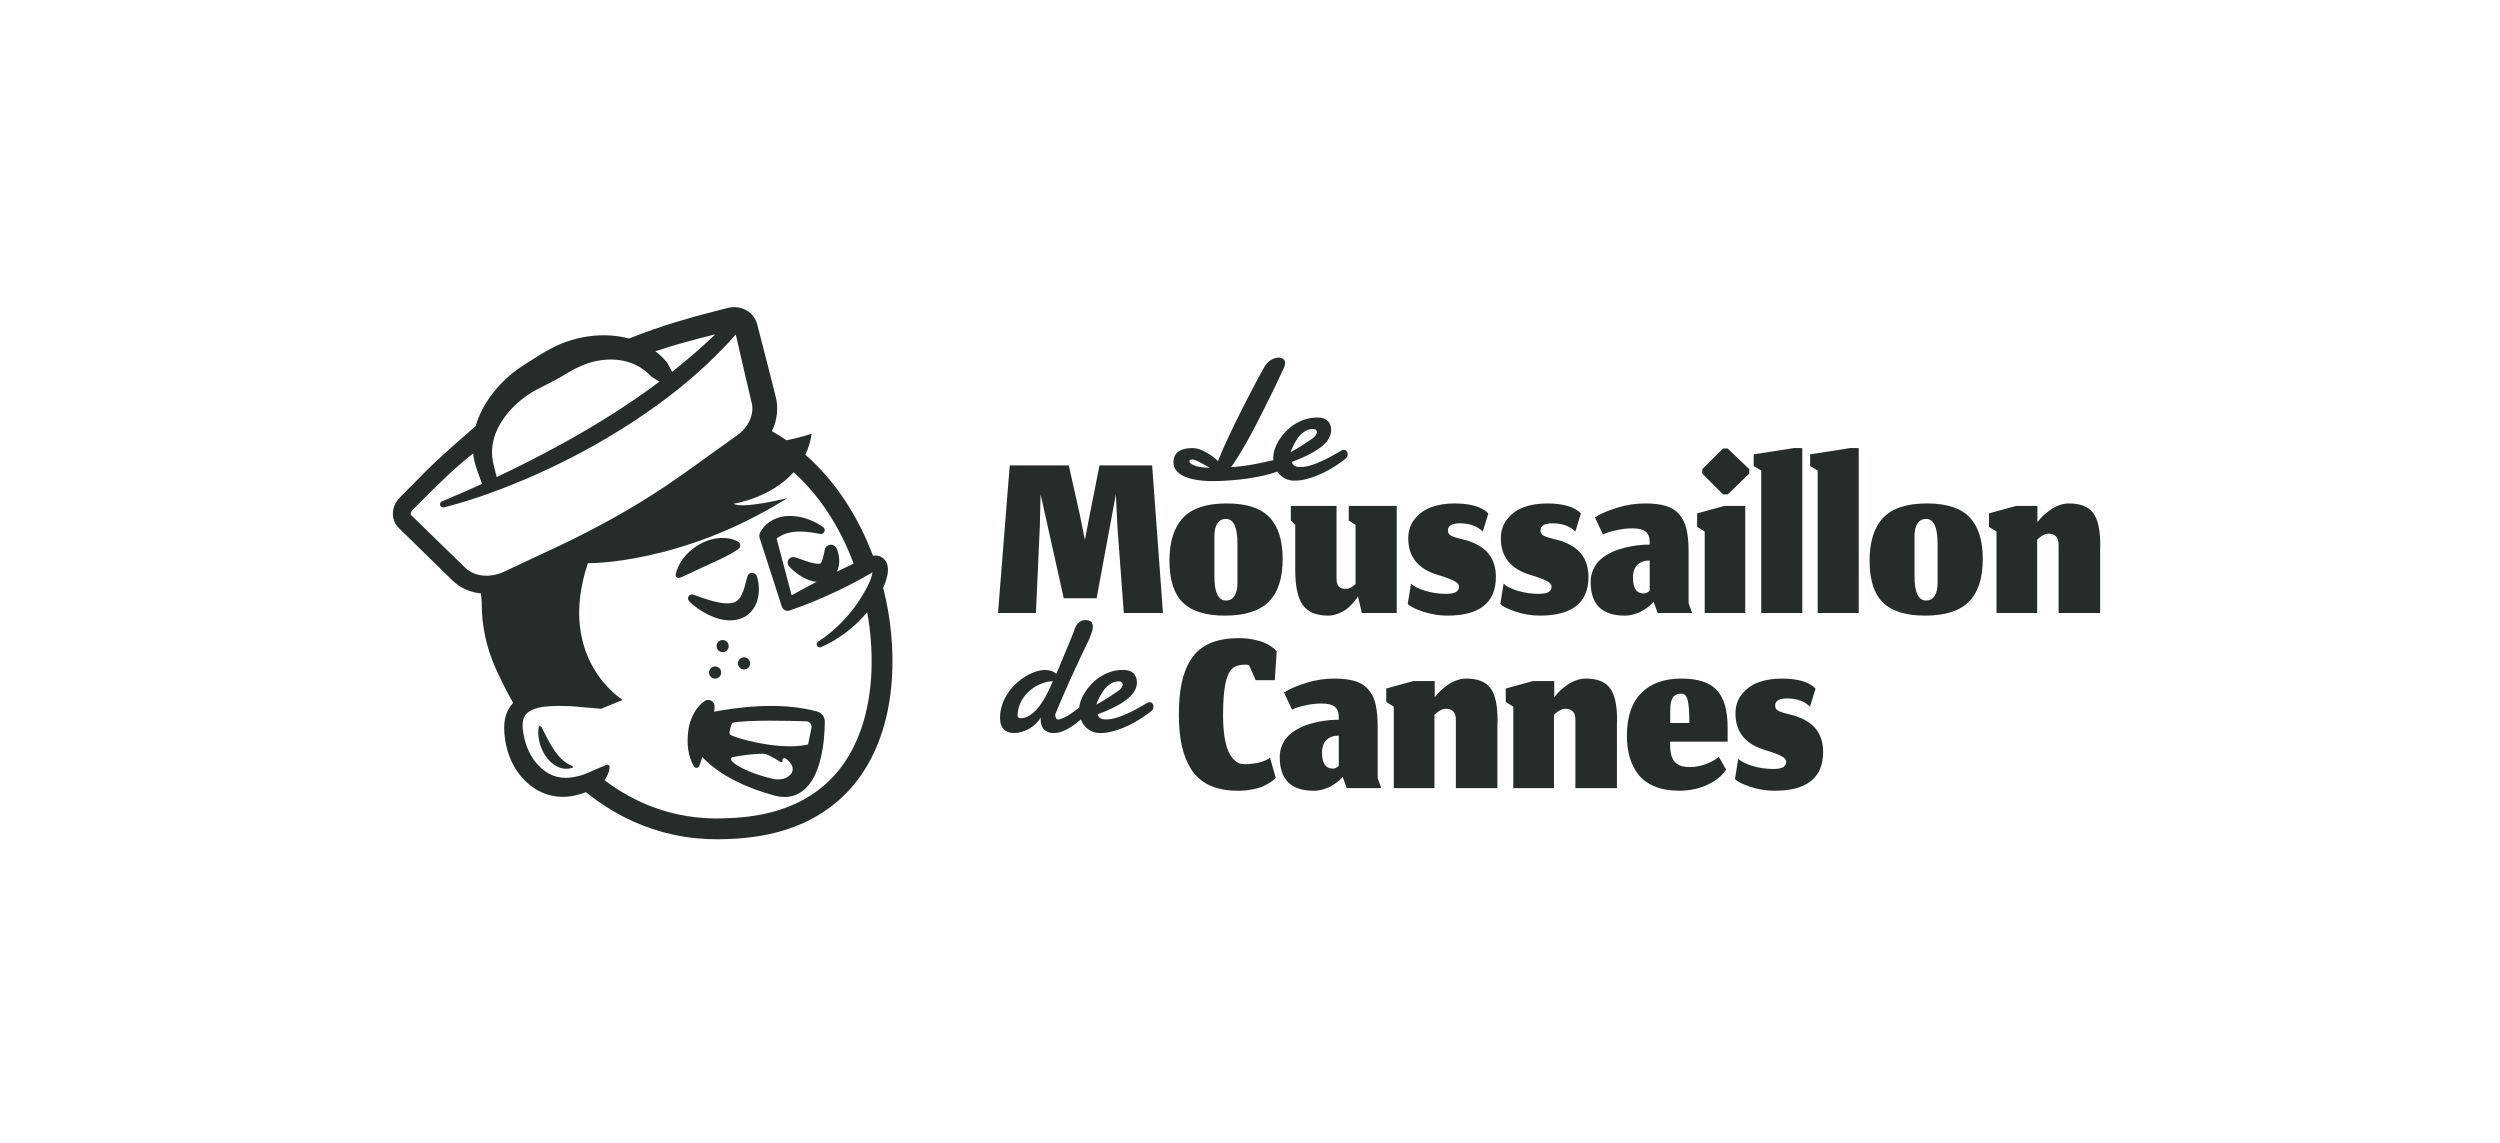 <svg width="350" height="160" viewBox="0 0 350 160" fill="none" xmlns="http://www.w3.org/2000/svg">
<g clip-path="url(#clip0_270_14170)">
<path d="M123.637 82.276C124.125 81.216 124.54 79.92 124.18 78.912C123.952 78.25 123.31 77.793 122.613 77.775C122.478 77.769 122.344 77.776 122.211 77.794C121.166 75.023 119.875 72.464 118.356 70.152C116.721 67.664 114.84 65.491 112.746 63.666C113.161 62.793 113.473 61.812 113.639 60.711C113.639 60.711 111.956 61.304 110.111 61.631C109.442 61.175 108.76 60.754 108.063 60.368C108.802 58.839 109.032 57.065 108.565 55.401C107.792 52.251 106.936 49.069 106.141 45.92L106.036 45.507L106.022 45.456C105.837 44.656 105.288 43.914 104.604 43.505C103.767 42.997 102.82 42.891 101.904 43.105C97.268 44.271 92.501 45.585 88.073 47.399C84.605 46.45 80.656 47.027 77.513 48.6C77.345 48.683 77.096 48.817 76.929 48.904C76.06 49.352 75.087 50.006 74.249 50.522C74.073 50.633 73.618 50.92 73.449 51.028C70.976 52.587 68.875 54.741 67.515 57.342C67.131 58.074 66.816 58.855 66.589 59.661C64.121 61.817 61.627 63.938 59.321 66.269C58.462 67.14 57.17 68.433 56.32 69.304C56.28 69.344 55.958 69.669 55.936 69.694C55.105 70.535 54.736 71.856 55.204 72.985C55.358 73.377 55.616 73.723 55.92 74.008C56.287 74.378 57.377 75.414 57.746 75.793C58.262 76.298 62.997 80.918 63.382 81.296C63.559 81.469 63.798 81.666 63.995 81.816C64.977 82.547 66.135 82.956 67.328 83.08L67.442 84.267C67.41 87.5 68.078 90.69 69.449 93.697C70.2 95.342 71.001 96.925 71.834 98.409C70.925 99.344 70.441 100.772 70.621 102.71C70.646 102.899 70.672 103.292 70.71 103.478C70.729 103.604 70.772 103.865 70.792 103.991C70.818 104.117 70.874 104.377 70.9 104.503C71.058 105.181 71.288 105.88 71.58 106.513C72.098 107.664 72.862 108.725 73.803 109.576C75.742 111.364 78.326 111.973 80.865 111.276C81.246 111.174 81.641 111.052 82.033 110.906C83.14 111.8 84.283 112.604 85.459 113.319C86.471 113.934 87.508 114.483 88.568 114.965C90.413 115.803 92.327 116.438 94.299 116.862C96.707 117.38 98.822 117.498 100.401 117.498C100.489 117.498 100.575 117.498 100.66 117.497H100.661C101.384 117.491 101.982 117.463 102.43 117.441L102.579 117.434C102.911 117.418 103.239 117.397 103.564 117.372C105.877 117.196 108.031 116.791 110.006 116.163C110.856 115.892 111.675 115.579 112.457 115.226C112.757 115.09 113.052 114.949 113.342 114.801C114.77 114.074 116.08 113.197 117.264 112.178C117.648 111.847 118.018 111.502 118.374 111.142H118.375C118.788 110.725 119.182 110.29 119.557 109.835C119.82 109.516 120.075 109.188 120.319 108.849C120.698 108.327 121.054 107.781 121.388 107.214C122.266 105.723 122.99 104.082 123.548 102.311C124.239 100.119 124.679 97.72 124.858 95.181C125.151 90.991 124.719 86.432 123.637 82.276ZM100.139 46.808C98.216 48.657 96.198 50.402 94.105 52.054C94.078 52 94.049 51.947 94.021 51.894C93.82 51.513 93.614 51.136 93.403 50.764C93.349 50.673 93.269 50.605 93.199 50.528C93.08 50.399 92.825 50.135 92.707 50.007C92.537 49.853 92.338 49.659 92.163 49.509C92.036 49.41 91.894 49.29 91.756 49.181C94.5 48.258 97.334 47.488 100.139 46.808ZM70.589 58.477C71.779 56.836 73.361 55.487 75.149 54.536C75.915 54.136 77.718 53.237 78.443 52.819C78.757 52.638 79.176 52.386 79.489 52.189C80.103 51.814 80.746 51.483 81.411 51.202C82.77 50.617 84.267 50.301 85.731 50.336C87.606 50.379 89.427 50.999 90.834 52.368L91.028 52.554C91.102 52.629 91.165 52.713 91.255 52.773C91.607 52.996 91.96 53.215 92.317 53.43C87.88 56.761 83.143 59.701 78.277 62.351C75.407 63.912 72.488 65.394 69.531 66.793L69.09 65.006L68.98 64.474C68.957 64.297 68.931 64.122 68.912 63.946L68.896 63.681L68.887 63.55L68.883 63.484L68.884 63.418C68.869 62.654 68.988 61.898 69.214 61.168C69.273 61.032 69.305 60.907 69.346 60.78C69.371 60.709 69.397 60.639 69.425 60.569C69.612 60.095 69.844 59.636 70.111 59.195C70.26 58.95 70.419 58.71 70.589 58.477ZM67.079 80.496C66.932 80.464 66.786 80.425 66.643 80.379C66.119 80.21 65.653 79.95 65.25 79.596C63.443 77.853 59.445 73.944 57.666 72.219L57.59 72.145C57.583 72.139 57.577 72.134 57.577 72.133L57.575 72.129C57.575 72.129 57.57 72.123 57.568 72.121C57.556 72.113 57.552 72.1 57.543 72.092C57.538 72.088 57.538 72.081 57.535 72.077C57.532 72.071 57.527 72.067 57.525 72.062C57.523 72.053 57.518 72.045 57.514 72.037C57.513 72.028 57.51 72.019 57.505 72.01C57.505 71.998 57.503 71.989 57.498 71.978C57.488 71.82 57.529 71.687 57.638 71.537C57.666 71.496 57.705 71.457 57.738 71.419L57.756 71.4L57.793 71.363L58.094 71.062L58.695 70.459C61.097 68.028 63.552 65.6 66.238 63.474C66.256 63.643 66.28 63.813 66.308 63.982C66.381 64.444 66.497 64.937 66.643 65.381C66.661 65.496 67.234 67.037 67.49 67.742C65.634 68.59 63.764 69.406 61.881 70.189C61.356 70.426 61.638 71.143 62.145 71.031C62.401 70.971 62.648 70.907 62.897 70.841C66.613 69.84 70.229 68.503 73.768 66.997C74.23 66.798 74.689 66.597 75.148 66.391C80.562 63.969 85.783 61.06 90.659 57.672C91.282 57.24 91.9 56.8 92.511 56.351C96.035 53.751 99.37 50.833 102.327 47.596C102.557 47.34 102.783 47.081 103.008 46.821C103.761 50.058 104.498 53.344 105.272 56.572C105.427 57.372 105.281 58.173 104.94 58.899C104.556 59.717 103.925 60.438 103.199 60.952C103.068 61.043 102.936 61.135 102.805 61.229C99.572 63.501 96.35 65.934 93.075 68.129C90.758 69.668 88.381 71.113 85.955 72.472H85.954C85.954 72.472 85.954 72.472 85.953 72.472C83.479 73.859 80.953 75.154 78.39 76.365C76.242 77.374 73.096 78.857 70.892 79.886C70.822 79.919 70.752 79.951 70.684 79.983C69.797 80.426 68.765 80.654 67.776 80.591C67.54 80.576 67.307 80.545 67.079 80.495V80.496ZM121.947 94.976C121.785 97.288 121.387 99.461 120.765 101.435C120.089 103.58 119.144 105.499 117.956 107.139C117.817 107.33 117.675 107.519 117.528 107.703C117.292 108.004 117.046 108.293 116.791 108.574C116.791 108.574 116.79 108.575 116.789 108.576C116.672 108.706 116.552 108.834 116.43 108.959C116.309 109.084 116.185 109.207 116.061 109.328C116.018 109.37 115.975 109.411 115.932 109.451C115.189 110.155 114.381 110.788 113.508 111.346C110.545 113.247 106.844 114.311 102.44 114.52L102.289 114.528C100.911 114.595 98.379 114.717 95.197 114.07C95.103 114.051 95.009 114.031 94.914 114.011C92.991 113.597 91.128 112.959 89.335 112.104C87.697 111.322 86.118 110.358 84.607 109.216C84.998 108.725 85.275 108.139 85.337 107.513C85.346 107.418 85.352 107.325 85.349 107.227L85.047 107.032C84.458 107.248 83.893 107.512 83.335 107.742C82.847 107.947 82.37 108.177 81.879 108.374C81.25 108.611 80.581 108.767 79.912 108.855C79.064 108.972 78.187 108.873 77.392 108.562C76.672 108.29 76.047 107.82 75.504 107.283C74.445 106.228 73.782 104.888 73.428 103.436C73.327 102.987 73.23 102.488 73.189 102.03C73.138 101.486 73.159 100.889 73.378 100.403C74.21 98.561 78.09 98.828 79.894 98.863L84.151 99.231L87.177 97.99C87.177 97.99 77.816 92.31 82.303 78.849C82.303 78.849 95.327 79.07 110.223 69.742C110.223 69.742 103.923 71.309 102.702 70.52C102.702 70.52 107.834 69.766 111.11 66.113C112.892 67.712 114.503 69.6 115.917 71.753C117.333 73.907 118.535 76.301 119.509 78.901C118.785 79.247 118.061 79.596 117.339 79.95C117.28 79.979 117.221 80.008 117.162 80.037C117.281 79.802 117.369 79.546 117.422 79.272C117.588 78.421 117.456 77.535 117.11 76.764C117.003 76.536 116.796 76.353 116.534 76.288C116.053 76.166 115.569 76.479 115.472 76.963C115.333 77.523 115.249 78.156 115.041 78.626C115.001 78.718 114.958 78.783 114.925 78.823C114.867 78.887 114.885 78.864 114.834 78.892C114.612 78.962 114.373 78.933 114.046 78.88C113.163 78.716 112.242 78.32 111.376 78.032L111.138 78C110.443 77.908 109.993 78.743 110.465 79.273C110.527 79.337 110.603 79.435 110.669 79.495C111.61 80.451 112.931 81.312 114.319 81.464C114.284 81.482 114.248 81.5 114.213 81.519C113.073 82.107 111.943 82.713 110.825 83.342L108.728 75.403C108.981 75.206 109.247 75.029 109.543 74.891C111.168 74.144 113.08 74.429 114.791 74.737C115.354 74.882 115.718 74.169 115.247 73.808L115.126 73.72C113.919 72.884 112.507 72.35 111.031 72.244C109.45 72.118 107.825 72.652 106.819 73.929C106.713 74.068 106.622 74.219 106.522 74.362C106.319 74.634 106.246 74.996 106.358 75.343L109.445 84.89L109.461 84.94C109.616 85.42 110.176 85.659 110.629 85.436C111.784 85.053 112.906 84.615 114.022 84.155C116.162 83.274 118.258 82.29 120.289 81.181C120.778 80.915 121.262 80.641 121.743 80.36C121.87 80.289 122.012 80.204 122.152 80.129C122.044 80.853 121.714 81.541 121.383 82.222C121.215 82.543 121.039 82.86 120.855 83.171C119.289 85.829 117.147 88.13 114.537 89.844C114.365 89.953 114.291 90.175 114.374 90.369C114.465 90.587 114.716 90.689 114.934 90.598C117.385 89.551 119.651 87.812 121.408 85.716C121.966 88.789 122.157 91.985 121.947 94.976Z" fill="#272B2A"/>
<path d="M101.348 91.285C101.807 91.186 102.1 90.734 102.002 90.275C101.904 89.816 101.451 89.523 100.992 89.622C100.532 89.72 100.24 90.172 100.338 90.631C100.437 91.09 100.889 91.383 101.348 91.285Z" fill="#272B2A"/>
<path d="M103.985 92.045C103.526 92.143 103.233 92.595 103.332 93.054C103.43 93.513 103.882 93.805 104.342 93.707C104.801 93.609 105.094 93.157 104.996 92.698C104.897 92.239 104.445 91.947 103.985 92.045Z" fill="#272B2A"/>
<path d="M99.938 93.325C99.479 93.423 99.186 93.876 99.284 94.335C99.382 94.793 99.835 95.086 100.294 94.988C100.754 94.889 101.046 94.438 100.948 93.978C100.85 93.519 100.397 93.227 99.938 93.325Z" fill="#272B2A"/>
<path d="M79.341 106.84C78.847 106.52 78.459 106.132 78.089 105.684C77.324 104.754 76.752 103.662 76.202 102.573C76.089 102.342 75.956 102.07 75.862 101.833C75.859 101.826 75.851 101.803 75.846 101.799L75.841 101.794C75.841 101.794 75.837 101.797 75.834 101.797C75.832 101.798 75.83 101.799 75.827 101.799C75.82 101.809 75.81 101.819 75.799 101.825L75.572 101.581C75.546 101.603 75.523 101.632 75.505 101.662C75.374 101.923 75.362 102.228 75.353 102.511C75.353 104.327 76.317 106.458 77.998 107.313C78.671 107.65 79.516 107.758 80.206 107.439L80.203 107.282C79.896 107.148 79.611 107.015 79.341 106.84Z" fill="#272B2A"/>
<path d="M102.879 84.291C101.402 84.917 98.599 83.781 97.107 83.267C96.534 83.035 96.052 83.732 96.487 84.181C96.879 84.576 97.308 84.92 97.763 85.239C99.459 86.402 101.746 87.353 103.815 86.561C105.841 85.756 106.491 83.509 106.159 81.51C106.11 81.23 106.05 80.956 105.961 80.686C105.743 80.033 104.808 80.056 104.629 80.729C104.295 81.841 104.015 83.796 102.879 84.291Z" fill="#272B2A"/>
<path d="M101.289 78.063C101.615 77.906 101.942 77.725 102.286 77.539C102.667 77.318 103.046 77.114 103.409 76.832C103.748 76.576 103.703 76.018 103.324 75.822C102.571 75.417 101.753 75.29 100.921 75.317C98.155 75.406 95.157 77.688 94.597 80.436C94.532 80.719 94.815 80.988 95.096 80.905C95.287 80.861 95.471 80.769 95.652 80.692C96.481 80.325 97.575 79.793 98.398 79.406C99.334 78.962 100.359 78.534 101.289 78.063Z" fill="#272B2A"/>
<path d="M114.405 99.615C109.118 98.136 102.686 99.11 99.986 99.641C99.992 99.598 99.997 99.554 100.002 99.51C100.027 99.158 100.114 98.743 99.905 98.413C99.648 97.997 99.103 97.867 98.687 98.124C98.408 98.3 98.167 98.519 97.941 98.755C97.006 99.76 96.508 101.098 96.34 102.443C96.139 104.085 96.305 105.83 97.136 107.286C97.294 107.582 97.745 107.567 97.883 107.259C97.981 107.059 98.042 106.836 98.114 106.626C98.177 106.432 98.246 106.214 98.317 105.98C99.468 107.23 101.08 108.382 103.022 109.359C104.659 110.183 106.531 110.882 108.56 111.41C108.997 111.523 109.424 111.58 109.837 111.58C110.793 111.58 111.676 111.277 112.436 110.681C113.101 110.16 113.66 109.419 114.112 108.466C114.588 107.461 114.945 106.22 115.178 104.75C115.491 102.772 115.471 101.07 115.47 100.998C115.461 100.352 115.027 99.789 114.405 99.615ZM110.689 108.416C110.534 108.585 110.321 108.763 110.036 108.897H110.036C109.604 109.102 109.007 109.206 108.195 109.033C108.19 109.032 108.186 109.031 108.181 109.03C106.171 108.594 103.115 107.468 102.381 106.438C102.262 106.272 102.358 106.039 102.558 106.001C102.648 105.984 102.754 105.964 102.874 105.942H102.874C103.719 105.79 105.253 105.551 106.687 105.516C106.992 105.508 107.295 105.578 107.568 105.714C108.094 105.977 108.716 106.309 109.229 106.65C109.403 106.765 109.621 106.683 109.562 106.523C109.561 106.521 109.561 106.519 109.559 106.516C109.464 106.26 109.75 106.032 109.979 106.182C110.48 106.512 110.746 106.903 110.887 107.225C111.025 107.542 111.006 107.898 110.847 108.193C110.804 108.273 110.752 108.347 110.689 108.416H110.689ZM102.191 102.807C102.119 102.673 102.129 102.456 102.174 102.224C102.269 101.739 102.522 101.187 102.522 101.187C104.728 100.758 110.594 100.907 112.868 100.984C113.35 101.001 113.7 101.446 113.604 101.917L113.133 104.218C112.862 104.286 112.577 104.34 112.28 104.38C108.335 104.922 102.396 103.193 102.191 102.807Z" fill="#272B2A"/>
</g>
<path d="M145.029 85.817H139.723L141.363 65.158H149.63L151.181 72.085L151.886 75.593L152.556 72.103L153.931 65.158H161.299L162.815 85.817H157.333L156.434 73.672L156.223 69.194L153.526 83.754H148.925L145.681 69.194L145.576 73.672L145.029 85.817ZM171.639 84.072C172.156 84.072 172.55 83.86 172.82 83.437C173.102 83.002 173.243 82.409 173.243 81.657V76.087C173.243 73.795 172.703 72.649 171.622 72.649C171.116 72.649 170.723 72.855 170.441 73.266C170.159 73.677 170.018 74.259 170.018 75.011V80.74C170.018 82.961 170.558 84.072 171.639 84.072ZM171.498 86.187C168.807 86.187 166.839 85.576 165.593 84.354C164.347 83.132 163.725 81.181 163.725 78.501C163.725 75.846 164.353 73.848 165.611 72.508C166.868 71.157 168.913 70.481 171.745 70.481C174.507 70.481 176.498 71.127 177.721 72.42C178.955 73.701 179.572 75.646 179.572 78.255C179.572 80.958 178.919 82.955 177.615 84.248C176.322 85.541 174.283 86.187 171.498 86.187ZM190.112 83.472C190.041 83.637 189.894 83.854 189.671 84.125C189.459 84.395 189.177 84.695 188.825 85.024C188.472 85.341 188.037 85.611 187.52 85.835C187.003 86.07 186.48 86.187 185.952 86.187C184.295 86.187 183.108 85.694 182.391 84.706C181.686 83.719 181.333 82.074 181.333 79.771V73.495L180.716 72.861V70.834H187.115V80.881C187.103 81.41 187.191 81.804 187.379 82.062C187.567 82.309 187.908 82.432 188.402 82.432C188.472 82.432 188.537 82.432 188.596 82.432C188.654 82.421 188.713 82.409 188.772 82.397C188.831 82.374 188.878 82.356 188.913 82.344C188.96 82.333 189.013 82.315 189.072 82.291C189.13 82.256 189.177 82.227 189.213 82.203C189.248 82.18 189.295 82.15 189.354 82.115C189.412 82.068 189.453 82.033 189.477 82.009C189.512 81.986 189.559 81.951 189.618 81.904C189.689 81.845 189.741 81.804 189.777 81.78V73.495L188.825 72.861V70.834H195.541V85.817H190.658L190.112 83.472ZM202.602 86.187C201.497 86.187 200.381 86.005 199.253 85.641C198.124 85.265 197.402 84.9 197.084 84.548L197.543 81.71C197.942 82.097 198.606 82.432 199.535 82.715C200.475 82.996 201.433 83.138 202.408 83.138C203.113 83.138 203.595 83.049 203.853 82.873C204.124 82.697 204.259 82.45 204.259 82.133C204.259 81.827 204.024 81.557 203.554 81.322C203.084 81.075 202.32 80.793 201.262 80.476C198.524 79.653 197.155 77.949 197.155 75.364C197.155 74.306 197.46 73.401 198.072 72.649C198.683 71.885 199.464 71.333 200.416 70.992C201.368 70.651 202.431 70.481 203.607 70.481C205.616 70.481 207.097 70.851 208.049 71.592C208.26 71.791 208.366 71.891 208.366 71.891L207.59 74.412C206.815 73.648 205.745 73.266 204.382 73.266C203.266 73.266 202.708 73.595 202.708 74.253C202.708 74.441 202.749 74.6 202.831 74.729C202.913 74.847 203.048 74.953 203.236 75.047C203.436 75.129 203.63 75.199 203.818 75.258C204.006 75.305 204.271 75.376 204.611 75.47C204.952 75.552 205.246 75.628 205.493 75.699C206.868 76.157 207.866 76.803 208.489 77.638C209.112 78.472 209.424 79.512 209.424 80.758C209.424 84.377 207.15 86.187 202.602 86.187ZM215.564 86.187C214.459 86.187 213.343 86.005 212.215 85.641C211.087 85.265 210.364 84.9 210.047 84.548L210.505 81.71C210.905 82.097 211.569 82.432 212.497 82.715C213.437 82.996 214.395 83.138 215.37 83.138C216.075 83.138 216.557 83.049 216.816 82.873C217.086 82.697 217.221 82.45 217.221 82.133C217.221 81.827 216.986 81.557 216.516 81.322C216.046 81.075 215.282 80.793 214.224 80.476C211.486 79.653 210.117 77.949 210.117 75.364C210.117 74.306 210.423 73.401 211.034 72.649C211.645 71.885 212.426 71.333 213.378 70.992C214.33 70.651 215.394 70.481 216.569 70.481C218.578 70.481 220.059 70.851 221.011 71.592C221.222 71.791 221.328 71.891 221.328 71.891L220.553 74.412C219.777 73.648 218.708 73.266 217.344 73.266C216.228 73.266 215.67 73.595 215.67 74.253C215.67 74.441 215.711 74.6 215.793 74.729C215.876 74.847 216.011 74.953 216.199 75.047C216.398 75.129 216.592 75.199 216.78 75.258C216.968 75.305 217.233 75.376 217.574 75.47C217.914 75.552 218.208 75.628 218.455 75.699C219.83 76.157 220.829 76.803 221.452 77.638C222.074 78.472 222.386 79.512 222.386 80.758C222.386 84.377 220.112 86.187 215.564 86.187ZM231.505 84.248L231.329 84.442C231.212 84.583 231.029 84.748 230.783 84.936C230.548 85.124 230.271 85.312 229.954 85.5C229.649 85.688 229.273 85.846 228.826 85.975C228.379 86.117 227.921 86.187 227.451 86.187C224.278 86.187 222.692 84.618 222.692 81.481C222.692 80.87 222.803 80.311 223.027 79.806C223.25 79.289 223.538 78.854 223.89 78.501C224.243 78.149 224.666 77.838 225.16 77.567C225.653 77.285 226.147 77.068 226.64 76.915C227.146 76.751 227.674 76.615 228.227 76.51C228.779 76.404 229.273 76.333 229.707 76.298C230.142 76.263 230.559 76.245 230.959 76.245V75.928C230.959 75.211 230.765 74.706 230.377 74.412C230.001 74.118 229.39 73.971 228.544 73.971C227.815 73.971 227.057 74.059 226.27 74.236C225.483 74.4 224.866 74.6 224.419 74.835L223.291 72.438C224.09 71.921 225.13 71.468 226.411 71.08C227.692 70.681 228.996 70.481 230.324 70.481C231.5 70.481 232.469 70.599 233.233 70.834C233.997 71.057 234.614 71.445 235.084 71.997C235.566 72.538 235.906 73.231 236.106 74.077C236.306 74.911 236.406 75.975 236.406 77.268V84.442L236.899 85.817H232.069L231.505 84.248ZM230.113 83.085C230.266 83.085 230.407 83.055 230.536 82.996C230.677 82.926 230.783 82.861 230.853 82.803C230.924 82.732 230.959 82.697 230.959 82.697V78.466C230.242 78.466 229.672 78.666 229.249 79.066C228.826 79.453 228.615 80.059 228.615 80.881C228.615 82.35 229.114 83.085 230.113 83.085ZM238.66 85.817V74.412L237.603 73.76V71.874L241.392 70.834H244.336V85.817H238.66ZM241.216 69.212L238.325 66.303V65.686L241.216 62.796H241.886L244.9 65.686V66.303L241.886 69.212H241.216ZM246.574 85.817V65.88L245.517 65.246V63.606L251.175 62.725H252.321V85.817H246.574ZM254.475 85.817V65.88L253.418 65.246V63.606L259.076 62.725H260.222V85.817H254.475ZM269.657 84.072C270.174 84.072 270.568 83.86 270.838 83.437C271.12 83.002 271.261 82.409 271.261 81.657V76.087C271.261 73.795 270.72 72.649 269.639 72.649C269.134 72.649 268.74 72.855 268.458 73.266C268.176 73.677 268.035 74.259 268.035 75.011V80.74C268.035 82.961 268.576 84.072 269.657 84.072ZM269.516 86.187C266.825 86.187 264.856 85.576 263.611 84.354C262.365 83.132 261.742 81.181 261.742 78.501C261.742 75.846 262.371 73.848 263.628 72.508C264.886 71.157 266.931 70.481 269.763 70.481C272.524 70.481 274.516 71.127 275.738 72.42C276.972 73.701 277.589 75.646 277.589 78.255C277.589 80.958 276.937 82.955 275.633 84.248C274.34 85.541 272.301 86.187 269.516 86.187ZM285.203 85.817H279.51V74.412L278.452 73.76V71.874L282.242 70.834H285.238V73.108L285.45 72.843C285.591 72.655 285.797 72.432 286.067 72.173C286.349 71.915 286.66 71.662 287.001 71.415C287.342 71.157 287.747 70.939 288.217 70.763C288.699 70.575 289.169 70.481 289.628 70.481C291.238 70.481 292.372 70.922 293.03 71.803C293.7 72.684 294.034 74.159 294.034 76.228C294.034 76.298 294.034 76.404 294.034 76.545C294.023 76.686 294.017 76.798 294.017 76.88V85.817H288.2V76.369C288.235 75.264 287.765 74.712 286.79 74.712C286.719 74.712 286.649 74.718 286.578 74.729C286.519 74.741 286.461 74.753 286.402 74.764C286.355 74.776 286.296 74.8 286.226 74.835C286.167 74.859 286.114 74.882 286.067 74.906C286.02 74.917 285.967 74.947 285.908 74.994C285.849 75.029 285.802 75.058 285.767 75.082C285.732 75.105 285.679 75.147 285.609 75.205C285.55 75.252 285.503 75.287 285.468 75.311C285.444 75.335 285.397 75.376 285.327 75.434C285.268 75.481 285.227 75.517 285.203 75.54V85.817Z" fill="#272B2A"/>
<path d="M178.597 108.872L178.438 109.066C178.321 109.183 178.121 109.336 177.839 109.524C177.569 109.7 177.24 109.883 176.852 110.071C176.476 110.247 175.97 110.394 175.336 110.511C174.701 110.641 174.02 110.705 173.291 110.705C171.752 110.705 170.435 110.452 169.342 109.947C168.25 109.43 167.392 108.684 166.769 107.708C166.158 106.721 165.717 105.611 165.447 104.377C165.177 103.131 165.041 101.692 165.041 100.058C165.041 98.319 165.177 96.821 165.447 95.563C165.717 94.294 166.164 93.184 166.787 92.232C167.421 91.268 168.291 90.545 169.395 90.064C170.5 89.582 171.846 89.341 173.432 89.341C174.161 89.341 174.842 89.405 175.477 89.535C176.123 89.664 176.628 89.811 176.993 89.975C177.369 90.14 177.704 90.328 177.998 90.54C178.303 90.751 178.491 90.898 178.562 90.98C178.644 91.062 178.703 91.127 178.738 91.174L178.473 95.228H175.794L174.877 93.131C174.666 93.072 174.49 93.043 174.349 93.043C173.561 93.043 172.956 93.225 172.533 93.589C172.11 93.942 171.787 94.641 171.564 95.687C171.34 96.721 171.229 98.213 171.229 100.164C171.229 101.327 171.299 102.344 171.44 103.214C171.593 104.083 171.775 104.753 171.987 105.223C172.198 105.681 172.451 106.052 172.745 106.334C173.038 106.616 173.303 106.798 173.538 106.88C173.773 106.951 174.025 106.986 174.296 106.986C174.895 106.986 175.524 106.915 176.182 106.774C176.84 106.621 177.381 106.392 177.804 106.087L178.597 108.872ZM187.976 108.766L187.8 108.96C187.683 109.101 187.5 109.266 187.254 109.454C187.019 109.642 186.742 109.83 186.425 110.018C186.12 110.206 185.744 110.364 185.297 110.494C184.85 110.635 184.392 110.705 183.922 110.705C180.749 110.705 179.163 109.136 179.163 105.999C179.163 105.388 179.274 104.829 179.498 104.324C179.721 103.807 180.009 103.372 180.361 103.02C180.714 102.667 181.137 102.356 181.631 102.085C182.124 101.803 182.618 101.586 183.111 101.433C183.617 101.269 184.145 101.133 184.698 101.028C185.25 100.922 185.744 100.851 186.178 100.816C186.613 100.781 187.03 100.763 187.43 100.763V100.446C187.43 99.729 187.236 99.224 186.848 98.93C186.472 98.636 185.861 98.489 185.015 98.489C184.286 98.489 183.528 98.578 182.741 98.754C181.954 98.918 181.337 99.118 180.89 99.353L179.762 96.956C180.561 96.439 181.601 95.986 182.882 95.599C184.163 95.199 185.467 94.999 186.795 94.999C187.971 94.999 188.94 95.117 189.704 95.352C190.468 95.575 191.085 95.963 191.555 96.515C192.037 97.056 192.377 97.749 192.577 98.595C192.777 99.43 192.877 100.493 192.877 101.786V108.96L193.37 110.335H188.54L187.976 108.766ZM186.584 107.603C186.737 107.603 186.878 107.573 187.007 107.515C187.148 107.444 187.254 107.379 187.324 107.321C187.395 107.25 187.43 107.215 187.43 107.215V102.984C186.713 102.984 186.143 103.184 185.72 103.584C185.297 103.971 185.086 104.577 185.086 105.399C185.086 106.868 185.585 107.603 186.584 107.603ZM200.825 110.335H195.131V98.93L194.074 98.278V96.392L197.863 95.352H200.86V97.626L201.072 97.361C201.213 97.173 201.418 96.95 201.689 96.691C201.971 96.433 202.282 96.18 202.623 95.933C202.964 95.675 203.369 95.457 203.839 95.281C204.321 95.093 204.791 94.999 205.249 94.999C206.859 94.999 207.993 95.44 208.651 96.321C209.321 97.203 209.656 98.677 209.656 100.746C209.656 100.816 209.656 100.922 209.656 101.063C209.644 101.204 209.638 101.316 209.638 101.398V110.335H203.821V100.887C203.857 99.782 203.387 99.23 202.411 99.23C202.341 99.23 202.27 99.236 202.2 99.247C202.141 99.259 202.082 99.271 202.023 99.283C201.976 99.294 201.918 99.318 201.847 99.353C201.788 99.377 201.736 99.4 201.689 99.424C201.642 99.435 201.589 99.465 201.53 99.512C201.471 99.547 201.424 99.576 201.389 99.6C201.354 99.623 201.301 99.665 201.23 99.723C201.171 99.77 201.124 99.806 201.089 99.829C201.066 99.853 201.019 99.894 200.948 99.953C200.889 99.999 200.848 100.035 200.825 100.058V110.335ZM217.557 110.335H211.863V98.93L210.806 98.278V96.392L214.596 95.352H217.592V97.626L217.804 97.361C217.945 97.173 218.15 96.95 218.421 96.691C218.703 96.433 219.014 96.18 219.355 95.933C219.696 95.675 220.101 95.457 220.571 95.281C221.053 95.093 221.523 94.999 221.981 94.999C223.591 94.999 224.725 95.44 225.384 96.321C226.053 97.203 226.388 98.677 226.388 100.746C226.388 100.816 226.388 100.922 226.388 101.063C226.377 101.204 226.371 101.316 226.371 101.398V110.335H220.554V100.887C220.589 99.782 220.119 99.23 219.143 99.23C219.073 99.23 219.002 99.236 218.932 99.247C218.873 99.259 218.814 99.271 218.756 99.283C218.709 99.294 218.65 99.318 218.579 99.353C218.521 99.377 218.468 99.4 218.421 99.424C218.374 99.435 218.321 99.465 218.262 99.512C218.203 99.547 218.156 99.576 218.121 99.6C218.086 99.623 218.033 99.665 217.962 99.723C217.904 99.77 217.857 99.806 217.821 99.829C217.798 99.853 217.751 99.894 217.68 99.953C217.622 99.999 217.581 100.035 217.557 100.058V110.335ZM236.51 101.222C236.51 99.729 236.434 98.671 236.281 98.049C236.128 97.426 235.846 97.115 235.435 97.115C235.082 97.115 234.795 97.179 234.571 97.308C234.348 97.426 234.183 97.62 234.078 97.89C233.972 98.149 233.901 98.419 233.866 98.701C233.843 98.971 233.831 99.318 233.831 99.741V101.222H236.51ZM235.1 110.705C233.784 110.705 232.638 110.505 231.663 110.106C230.699 109.706 229.935 109.148 229.371 108.431C228.819 107.714 228.413 106.909 228.155 106.016C227.896 105.111 227.767 104.107 227.767 103.002C227.767 100.37 228.437 98.378 229.777 97.026C231.116 95.675 232.991 94.999 235.4 94.999C237.715 94.999 239.372 95.546 240.371 96.638C241.37 97.72 241.869 99.465 241.869 101.874V103.83H233.813V104.165C233.813 104.859 233.884 105.429 234.025 105.875C234.178 106.322 234.395 106.651 234.677 106.862C234.959 107.074 235.247 107.215 235.541 107.285C235.835 107.356 236.193 107.391 236.616 107.391C237.027 107.391 237.468 107.338 237.938 107.233C238.42 107.127 238.902 106.962 239.384 106.739C239.877 106.516 240.288 106.251 240.617 105.946L241.657 107.726C241.223 108.431 240.582 109.025 239.736 109.506C238.902 109.977 238.097 110.294 237.321 110.458C236.546 110.623 235.805 110.705 235.1 110.705ZM248.415 110.705C247.31 110.705 246.193 110.523 245.065 110.159C243.937 109.783 243.214 109.418 242.897 109.066L243.355 106.228C243.755 106.616 244.419 106.951 245.347 107.233C246.287 107.515 247.245 107.656 248.221 107.656C248.926 107.656 249.408 107.567 249.666 107.391C249.936 107.215 250.071 106.968 250.071 106.651C250.071 106.345 249.836 106.075 249.366 105.84C248.896 105.593 248.132 105.311 247.075 104.994C244.337 104.171 242.968 102.467 242.968 99.882C242.968 98.824 243.273 97.919 243.884 97.167C244.495 96.403 245.277 95.851 246.229 95.51C247.181 95.17 248.244 94.999 249.419 94.999C251.429 94.999 252.909 95.369 253.861 96.11C254.073 96.309 254.179 96.409 254.179 96.409L253.403 98.93C252.627 98.166 251.558 97.784 250.195 97.784C249.078 97.784 248.52 98.113 248.52 98.771C248.52 98.959 248.561 99.118 248.644 99.247C248.726 99.365 248.861 99.471 249.049 99.565C249.249 99.647 249.443 99.717 249.631 99.776C249.819 99.823 250.083 99.894 250.424 99.988C250.765 100.07 251.059 100.146 251.305 100.217C252.68 100.675 253.679 101.322 254.302 102.156C254.925 102.99 255.236 104.03 255.236 105.276C255.236 108.895 252.962 110.705 248.415 110.705Z" fill="#272B2A"/>
<path d="M166.514 64.547C166.514 64.649 166.569 64.754 166.678 64.864C166.788 64.966 166.956 65.063 167.183 65.157C167.417 65.251 167.715 65.329 168.075 65.392C168.443 65.447 168.881 65.478 169.389 65.486C169.155 65.361 168.916 65.232 168.673 65.099C168.439 64.958 168.212 64.833 167.993 64.723C167.774 64.606 167.574 64.512 167.394 64.441C167.214 64.363 167.061 64.324 166.936 64.324C166.655 64.324 166.514 64.398 166.514 64.547ZM176.948 51.484C177.065 51.249 177.206 51.042 177.37 50.862C177.535 50.682 177.711 50.533 177.899 50.416C178.086 50.298 178.278 50.212 178.474 50.157C178.669 50.095 178.853 50.064 179.025 50.064C179.276 50.064 179.487 50.13 179.659 50.263C179.831 50.388 179.917 50.576 179.917 50.827C179.917 51.022 179.866 51.233 179.765 51.46C179.327 52.399 178.881 53.346 178.427 54.301C177.973 55.247 177.515 56.175 177.054 57.082C176.6 57.99 176.154 58.866 175.716 59.711C175.277 60.549 174.855 61.327 174.448 62.047C174.041 62.767 173.658 63.412 173.298 63.984C172.946 64.555 172.625 65.028 172.335 65.404C173.016 65.357 173.638 65.294 174.201 65.216C174.765 65.138 175.309 65.048 175.833 64.946C176.357 64.844 176.881 64.735 177.406 64.617C177.938 64.492 178.509 64.367 179.119 64.242C179.158 64.226 179.201 64.214 179.248 64.207C179.295 64.199 179.338 64.195 179.377 64.195C179.62 64.195 179.812 64.293 179.953 64.488C180.093 64.676 180.164 64.891 180.164 65.134C180.164 65.282 180.023 65.443 179.741 65.615C179.46 65.779 179.072 65.944 178.579 66.108C178.094 66.272 177.519 66.433 176.854 66.589C176.197 66.738 175.485 66.871 174.718 66.988C173.951 67.098 173.149 67.184 172.312 67.246C171.475 67.317 170.641 67.352 169.812 67.352C168.849 67.352 168.02 67.286 167.324 67.153C166.627 67.02 166.052 66.836 165.598 66.601C165.152 66.366 164.82 66.088 164.601 65.768C164.389 65.447 164.284 65.099 164.284 64.723C164.284 64.355 164.35 64.046 164.483 63.796C164.624 63.538 164.812 63.33 165.047 63.174C165.289 63.017 165.571 62.904 165.892 62.833C166.22 62.763 166.572 62.728 166.948 62.728C167.253 62.728 167.57 62.782 167.899 62.892C168.227 63.002 168.548 63.146 168.861 63.326C169.182 63.498 169.483 63.694 169.765 63.913C170.054 64.124 170.305 64.34 170.516 64.559C170.696 64.089 170.911 63.565 171.162 62.986C171.42 62.407 171.698 61.8 171.995 61.167C172.292 60.525 172.605 59.872 172.934 59.207C173.262 58.534 173.591 57.873 173.92 57.223C174.248 56.574 174.569 55.948 174.882 55.345C175.195 54.743 175.485 54.191 175.751 53.69C176.017 53.19 176.252 52.747 176.455 52.364C176.666 51.981 176.831 51.687 176.948 51.484ZM184.002 60.075C183.963 60.067 183.927 60.063 183.896 60.063C183.865 60.063 183.83 60.063 183.791 60.063C183.493 60.063 183.215 60.122 182.957 60.239C182.699 60.357 182.46 60.513 182.241 60.709C182.03 60.897 181.838 61.112 181.666 61.355C181.502 61.597 181.353 61.84 181.22 62.082C181.087 62.317 180.974 62.544 180.88 62.763C180.794 62.982 180.727 63.166 180.68 63.315C180.954 63.174 181.236 63.013 181.525 62.833C181.823 62.653 182.1 62.481 182.359 62.317C182.617 62.153 182.84 62.004 183.028 61.871C183.223 61.738 183.36 61.648 183.438 61.601C183.791 61.382 184.033 61.178 184.166 60.991C184.299 60.795 184.366 60.627 184.366 60.486C184.366 60.369 184.327 60.275 184.248 60.204C184.178 60.134 184.096 60.091 184.002 60.075ZM184.424 58.456C185.074 58.456 185.559 58.612 185.88 58.925C186.201 59.238 186.361 59.672 186.361 60.228C186.361 60.556 186.275 60.901 186.103 61.261C185.931 61.621 185.633 61.988 185.211 62.364C184.788 62.732 184.221 63.111 183.509 63.502C182.805 63.886 181.92 64.273 180.856 64.664C180.895 64.891 181.017 65.071 181.22 65.204C181.424 65.329 181.694 65.392 182.03 65.392C182.39 65.392 182.773 65.341 183.18 65.24C183.595 65.13 184.002 64.993 184.401 64.829C184.808 64.664 185.203 64.488 185.586 64.3C185.97 64.105 186.314 63.921 186.619 63.749C186.932 63.577 187.19 63.428 187.394 63.303C187.605 63.178 187.746 63.099 187.816 63.068C187.887 63.021 187.949 62.994 188.004 62.986C188.067 62.978 188.121 62.974 188.168 62.974C188.262 62.974 188.341 62.998 188.403 63.045C188.466 63.084 188.517 63.135 188.556 63.197C188.603 63.252 188.634 63.315 188.65 63.385C188.665 63.448 188.673 63.502 188.673 63.549C188.673 63.62 188.665 63.706 188.65 63.807C188.634 63.901 188.575 64.011 188.474 64.136C188.434 64.175 188.301 64.281 188.075 64.453C187.855 64.625 187.57 64.829 187.218 65.063C186.866 65.298 186.455 65.549 185.985 65.815C185.524 66.073 185.031 66.311 184.507 66.531C183.99 66.75 183.45 66.93 182.887 67.07C182.323 67.219 181.768 67.293 181.22 67.293C180.751 67.293 180.332 67.203 179.964 67.023C179.604 66.844 179.295 66.601 179.037 66.296C178.787 65.991 178.595 65.638 178.462 65.24C178.329 64.84 178.262 64.422 178.262 63.984C178.262 63.647 178.329 63.279 178.462 62.88C178.595 62.473 178.787 62.067 179.037 61.66C179.287 61.253 179.593 60.858 179.953 60.474C180.32 60.083 180.731 59.739 181.185 59.441C181.639 59.144 182.136 58.905 182.676 58.725C183.223 58.545 183.806 58.456 184.424 58.456Z" fill="#272B2A"/>
<path d="M147.751 99.952C147.743 99.968 147.739 99.988 147.739 100.011C147.739 100.035 147.735 100.054 147.728 100.07C147.728 100.211 147.763 100.359 147.833 100.516C147.904 100.664 148.017 100.739 148.174 100.739C148.236 100.739 148.283 100.731 148.314 100.715C148.76 100.582 149.21 100.371 149.664 100.081C150.126 99.792 150.568 99.475 150.99 99.131C151.413 98.787 151.8 98.434 152.152 98.074C152.512 97.715 152.81 97.394 153.044 97.112C153.154 96.979 153.275 96.912 153.408 96.912C153.526 96.912 153.627 96.967 153.713 97.077C153.807 97.186 153.854 97.335 153.854 97.523C153.854 97.671 153.811 97.847 153.725 98.051C153.647 98.254 153.514 98.474 153.326 98.708C152.864 99.217 152.391 99.706 151.906 100.175C151.421 100.645 150.932 101.063 150.439 101.431C149.946 101.791 149.453 102.081 148.96 102.3C148.475 102.519 147.998 102.628 147.528 102.628C146.957 102.628 146.507 102.468 146.178 102.147C145.85 101.819 145.685 101.329 145.685 100.68C145.685 100.641 145.685 100.602 145.685 100.563C145.685 100.516 145.689 100.473 145.697 100.434C145.517 100.762 145.286 101.063 145.005 101.337C144.723 101.603 144.414 101.834 144.077 102.03C143.741 102.218 143.393 102.362 143.033 102.464C142.673 102.574 142.325 102.628 141.988 102.628C141.699 102.628 141.433 102.589 141.19 102.511C140.948 102.433 140.736 102.308 140.556 102.135C140.384 101.963 140.247 101.744 140.145 101.478C140.052 101.212 140.005 100.891 140.005 100.516C140.005 99.859 140.106 99.236 140.31 98.65C140.513 98.055 140.783 97.511 141.12 97.018C141.456 96.517 141.84 96.071 142.27 95.68C142.708 95.281 143.158 94.945 143.62 94.671C144.089 94.389 144.555 94.174 145.016 94.025C145.478 93.876 145.901 93.802 146.284 93.802C146.73 93.802 147.113 93.876 147.434 94.025C147.591 94.103 147.735 94.209 147.868 94.342C147.9 94.272 147.931 94.205 147.962 94.143C148.041 93.955 148.111 93.794 148.174 93.661C148.236 93.52 148.279 93.419 148.303 93.356C148.326 93.286 148.393 93.121 148.502 92.863C148.612 92.605 148.737 92.304 148.878 91.96C149.026 91.607 149.183 91.232 149.347 90.833C149.519 90.434 149.676 90.058 149.817 89.706C149.958 89.354 150.079 89.053 150.181 88.802C150.282 88.544 150.345 88.38 150.368 88.309C150.423 88.114 150.497 87.926 150.591 87.746C150.685 87.558 150.795 87.398 150.92 87.265C151.053 87.124 151.206 87.014 151.378 86.936C151.55 86.85 151.746 86.807 151.965 86.807C152.262 86.807 152.508 86.874 152.704 87.007C152.9 87.132 152.997 87.378 152.997 87.746C152.997 87.895 152.978 88.047 152.939 88.204C152.9 88.36 152.853 88.513 152.798 88.661C152.751 88.81 152.696 88.959 152.634 89.107C152.579 89.248 152.528 89.381 152.481 89.507C152.09 90.289 151.679 91.142 151.249 92.065C150.818 92.981 150.392 93.904 149.969 94.835C149.547 95.766 149.144 96.674 148.76 97.558C148.377 98.442 148.041 99.24 147.751 99.952ZM147.399 95.363C146.929 95.379 146.436 95.481 145.92 95.668C145.325 95.872 144.782 96.177 144.289 96.584C143.796 96.983 143.377 97.476 143.033 98.063C142.696 98.65 142.505 99.323 142.458 100.081C142.458 100.394 142.591 100.551 142.857 100.551C143.185 100.551 143.498 100.484 143.796 100.351C144.093 100.211 144.375 100.027 144.641 99.8C144.915 99.565 145.169 99.299 145.404 99.002C145.638 98.704 145.854 98.395 146.049 98.074C146.253 97.754 146.433 97.437 146.589 97.124C146.753 96.803 146.894 96.506 147.012 96.232C147.051 96.146 147.106 96.024 147.176 95.868C147.239 95.719 147.313 95.551 147.399 95.363ZM156.812 95.41C156.773 95.402 156.738 95.398 156.706 95.398C156.675 95.398 156.64 95.398 156.601 95.398C156.303 95.398 156.026 95.457 155.767 95.575C155.509 95.692 155.271 95.848 155.051 96.044C154.84 96.232 154.648 96.447 154.476 96.689C154.312 96.932 154.163 97.175 154.03 97.417C153.897 97.652 153.784 97.879 153.69 98.098C153.604 98.317 153.537 98.501 153.49 98.65C153.764 98.509 154.046 98.348 154.335 98.168C154.633 97.988 154.911 97.816 155.169 97.652C155.427 97.488 155.65 97.339 155.838 97.206C156.033 97.073 156.17 96.983 156.249 96.936C156.601 96.717 156.843 96.513 156.976 96.326C157.109 96.13 157.176 95.962 157.176 95.821C157.176 95.704 157.137 95.61 157.058 95.539C156.988 95.469 156.906 95.426 156.812 95.41ZM157.234 93.79C157.884 93.79 158.369 93.947 158.69 94.26C159.011 94.573 159.171 95.007 159.171 95.563C159.171 95.891 159.085 96.236 158.913 96.596C158.741 96.956 158.443 97.323 158.021 97.699C157.598 98.067 157.031 98.446 156.319 98.837C155.615 99.221 154.731 99.608 153.666 99.999C153.706 100.226 153.827 100.406 154.03 100.539C154.234 100.664 154.504 100.727 154.84 100.727C155.2 100.727 155.583 100.676 155.99 100.574C156.405 100.465 156.812 100.328 157.211 100.164C157.618 99.999 158.013 99.823 158.396 99.635C158.78 99.44 159.124 99.256 159.429 99.084C159.742 98.912 160.001 98.763 160.204 98.638C160.415 98.513 160.556 98.434 160.626 98.403C160.697 98.356 160.759 98.329 160.814 98.321C160.877 98.313 160.932 98.309 160.979 98.309C161.072 98.309 161.151 98.333 161.213 98.38C161.276 98.419 161.327 98.47 161.366 98.532C161.413 98.587 161.444 98.65 161.46 98.72C161.475 98.783 161.483 98.837 161.483 98.884C161.483 98.955 161.475 99.041 161.46 99.142C161.444 99.236 161.385 99.346 161.284 99.471C161.245 99.51 161.112 99.616 160.885 99.788C160.666 99.96 160.38 100.164 160.028 100.398C159.676 100.633 159.265 100.883 158.796 101.15C158.334 101.408 157.841 101.646 157.317 101.865C156.8 102.085 156.26 102.265 155.697 102.405C155.134 102.554 154.578 102.628 154.03 102.628C153.561 102.628 153.142 102.538 152.774 102.358C152.415 102.178 152.105 101.936 151.847 101.631C151.597 101.326 151.405 100.973 151.272 100.574C151.139 100.175 151.073 99.757 151.073 99.319C151.073 98.982 151.139 98.614 151.272 98.215C151.405 97.808 151.597 97.401 151.847 96.995C152.098 96.588 152.403 96.193 152.763 95.809C153.13 95.418 153.541 95.074 153.995 94.776C154.449 94.479 154.946 94.24 155.486 94.06C156.033 93.88 156.616 93.79 157.234 93.79Z" fill="#272B2A"/>
<defs>
<clipPath id="clip0_270_14170">
<rect width="69.948" height="74.498" fill="white" transform="translate(55 43)"/>
</clipPath>
</defs>
</svg>
